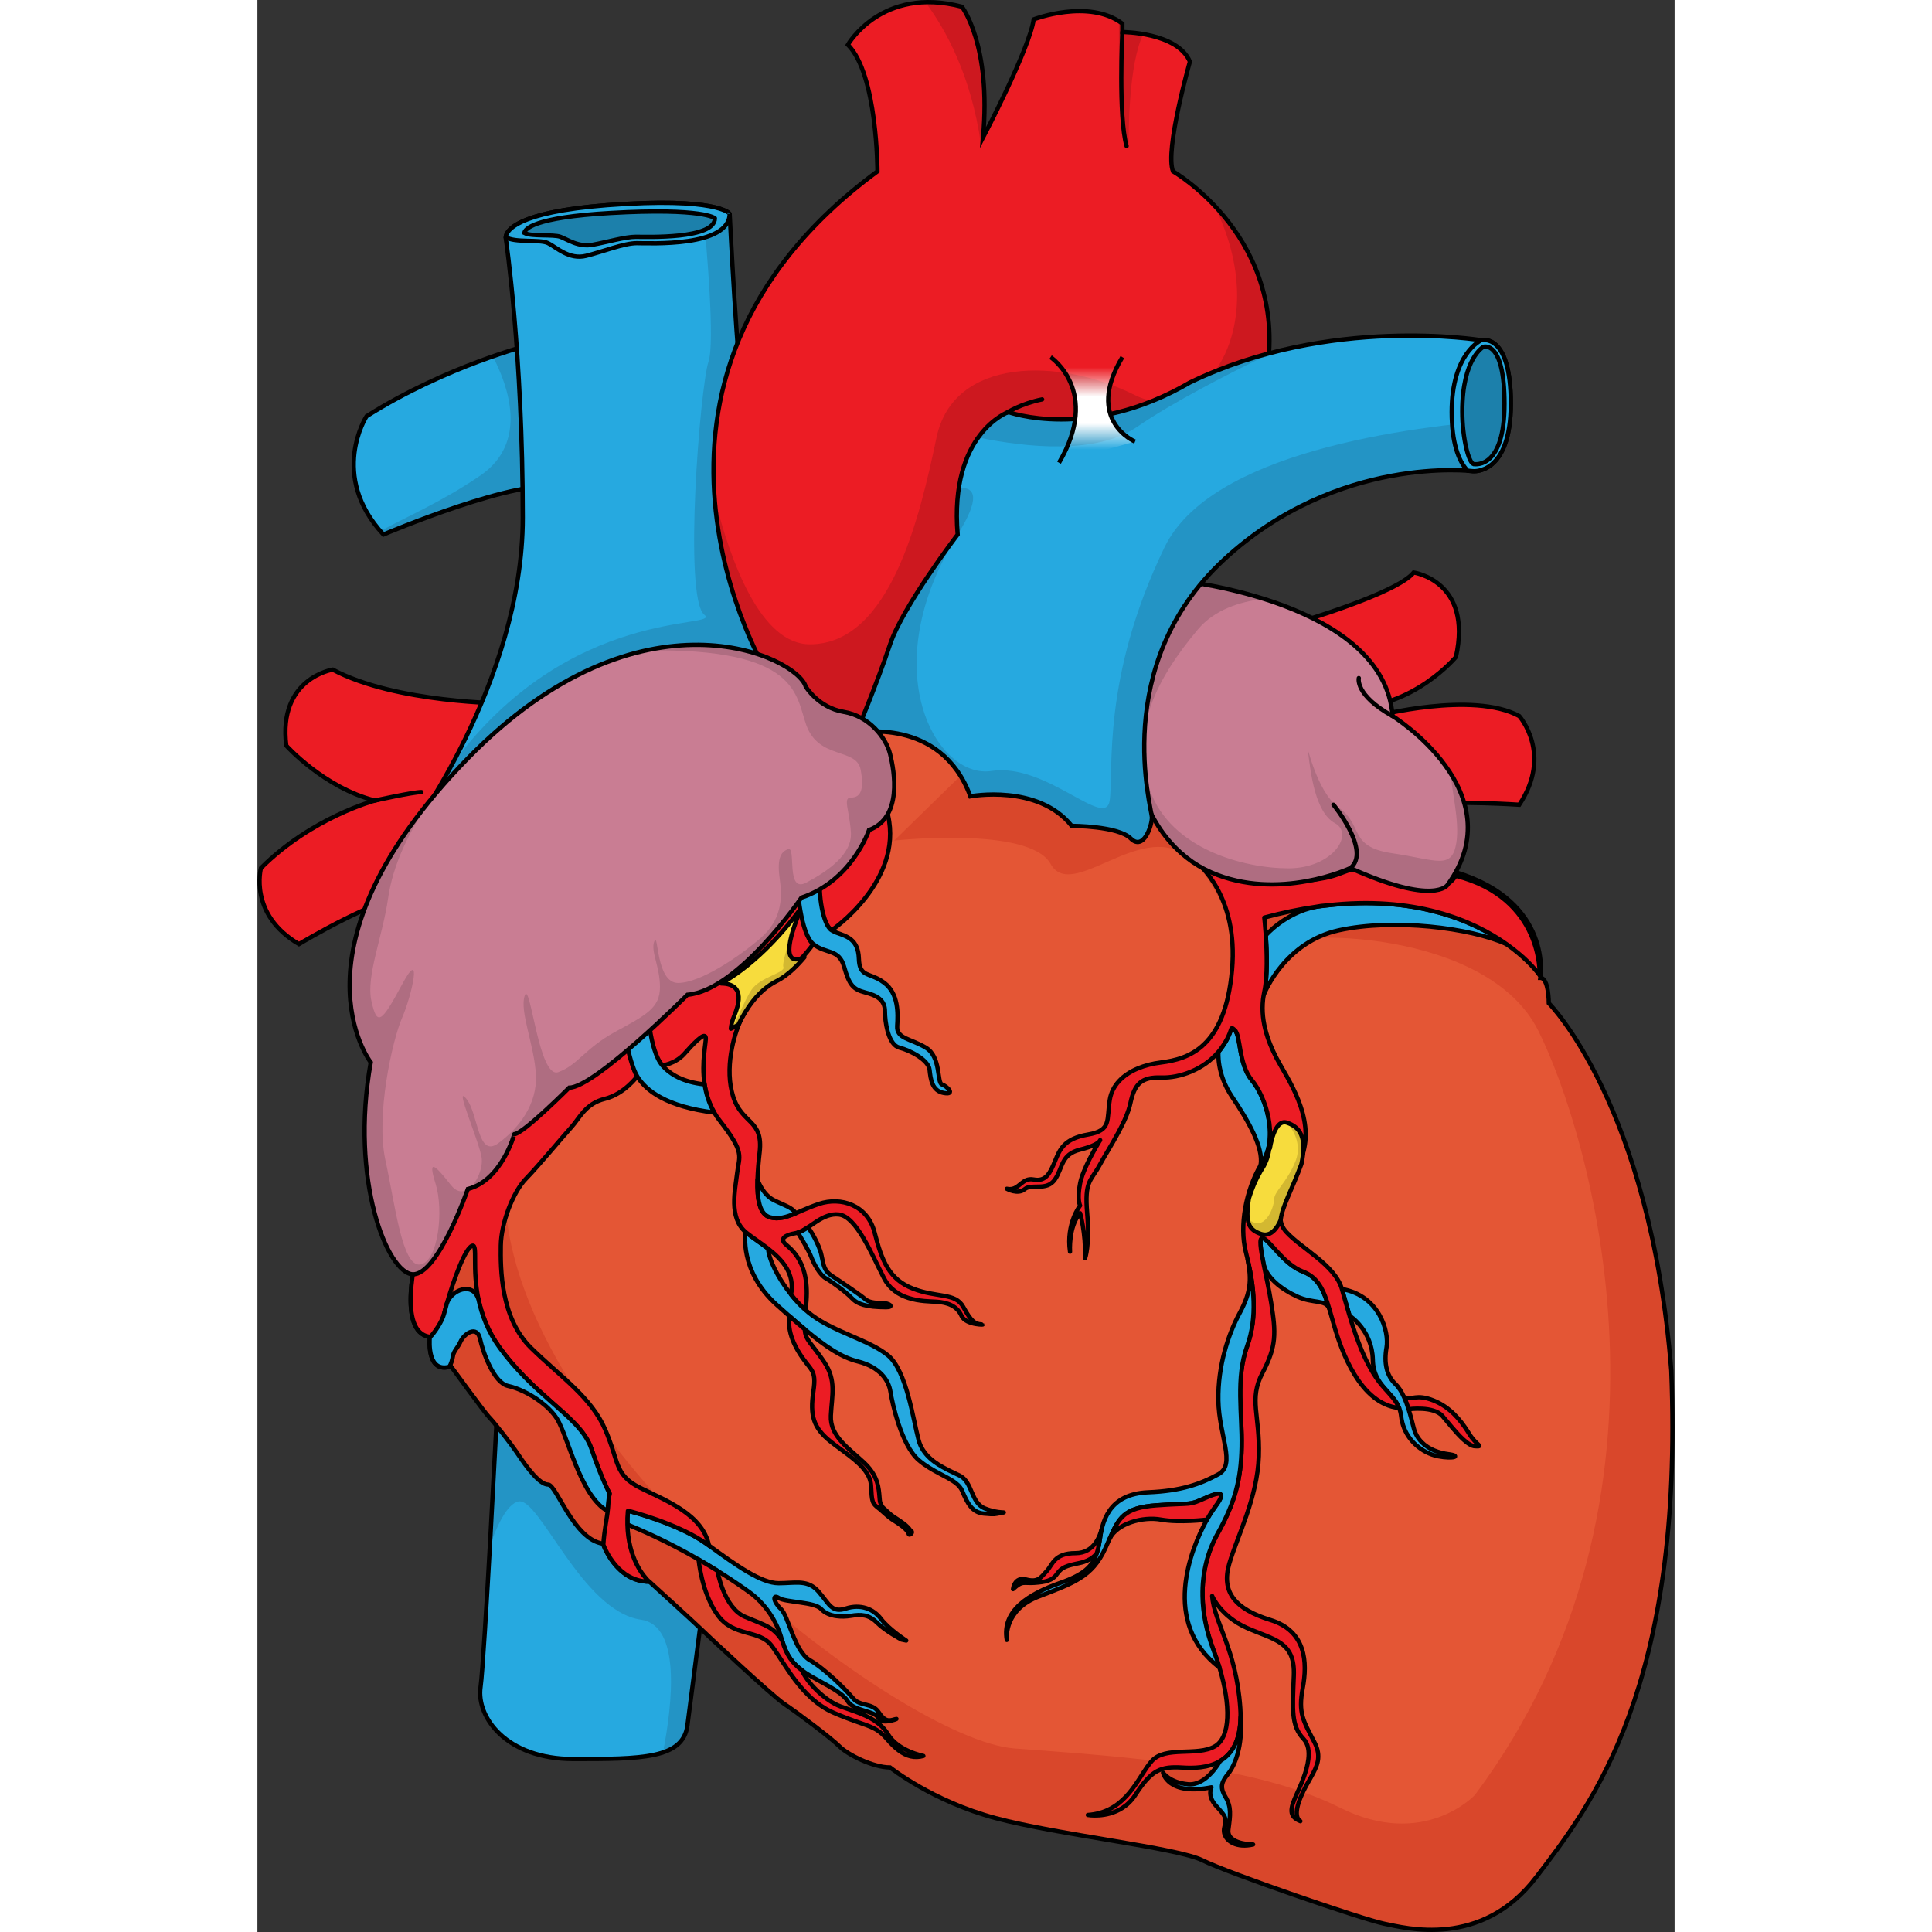 <?xml version="1.0" encoding="utf-8"?>
<!-- Created by: Science Figures, www.sciencefigures.org, Generator: Science Figures Editor -->
<svg version="1.1" id="Layer_1" xmlns="http://www.w3.org/2000/svg" xmlns:xlink="http://www.w3.org/1999/xlink" 
	 width="800px" height="800px" viewBox="0 0 330.833 451.016" enable-background="new 0 0 330.833 451.016"
	 xml:space="preserve">
<rect x="0" y="0" width="330.833" height="451.016" fill="#333333" stroke="none"/>
<g>
	<g>
		<g>
			<path fill="#26A9E0" d="M63.915,80.421c0,0-19.714,4.929-38.443,16.757c0,0-8.871,13.8,3.943,27.6c0,0,32.529-13.8,41.4-10.843
				C79.686,116.893,81.658,77.464,63.915,80.421z"/>
			<path fill="#2394C5" d="M70.815,113.936c8.871,2.957,10.843-36.472-6.9-33.515c0,0-3.512,0.88-8.968,2.78
				c3.664,7.004,8.303,20.103-2.861,27.778c-8.951,6.154-17.58,9.767-23.374,13.003c0.231,0.266,0.455,0.531,0.702,0.797
				C29.414,124.779,61.943,110.979,70.815,113.936z"/>
			<path fill="none" stroke="#000000" stroke-miterlimit="10" d="M63.915,80.421c0,0-19.714,4.929-38.443,16.757
				c0,0-8.871,13.8,3.943,27.6c0,0,32.529-13.8,41.4-10.843C79.686,116.893,81.658,77.464,63.915,80.421z"/>
		</g>
		<g>
			<path fill="#26A9E0" d="M56.029,327.837c0,0-3.008,59.497-3.943,66.043c-0.986,6.9,5.914,16.757,21.686,16.757
				s25.629,0,26.614-7.886l6.9-53.229C107.286,349.523,87.572,316.994,56.029,327.837z"/>
			<path fill="#2394C5" d="M100.386,402.752l6.9-53.229c0,0-19.714-32.529-51.258-21.686c0,0-0.833,16.471-1.758,33.033
				c1.622-4.631,4.008-9.826,6.687-10.362c4.929-0.986,14.786,25.629,28.586,27.6c9.359,1.337,7.384,19.448,5.143,30.966
				C97.989,407.959,99.974,406.052,100.386,402.752z"/>
			<path fill="none" stroke="#000000" stroke-miterlimit="10" d="M56.029,327.837c0,0-3.008,59.497-3.943,66.043
				c-0.986,6.9,5.914,16.757,21.686,16.757s25.629,0,26.614-7.886l6.9-53.229C107.286,349.523,87.572,316.994,56.029,327.837z"/>
		</g>
		<path fill="#EC1C24" stroke="#000000" stroke-miterlimit="10" d="M58,164.208c0,0-25.629,0-40.415-7.886
			c0,0-12.814,1.971-10.843,17.743c0,0,8.871,9.857,20.7,12.814c0,0-14.786,3.943-26.614,15.772c0,0-2.957,10.843,8.871,17.743
			c0,0,19.714-11.829,25.629-10.843c5.914,0.986,21.686-18.729,21.686-18.729L58,164.208z"/>
		<g>
			<path fill="#26A9E0" d="M35.329,194.765c0,0,26.614-35.486,26.614-73.929S58,55.778,58,55.778s-1.971-5.914,23.657-7.886
				s28.586,1.971,28.586,1.971s1.971,39.429,2.957,39.429c0.986,0,19.714,52.243,19.714,52.243l-2.957,34.5l-36.472,24.643
				l-39.429,5.914L35.329,194.765z"/>
			<path fill="#2394C5" d="M113.201,89.293c-0.986,0-2.957-39.429-2.957-39.429s-0.935-1.246-6.304-1.987
				c1.019,10.573,2.85,32.066,1.376,36.487c-1.971,5.914-5.914,55.2-0.986,59.143c4.312,3.449-31.516-2.471-58.965,35.073
				c-4.008,7.416-7.581,12.723-9.163,14.97c-0.228,0.444-0.458,0.881-0.684,1.334l18.54,11.709l39.429-5.914l36.472-24.643
				l2.957-34.5C132.915,141.536,114.187,89.293,113.201,89.293z"/>
			<path fill="none" stroke="#000000" stroke-miterlimit="10" d="M35.329,194.765c0,0,26.614-35.486,26.614-73.929
				S58,55.778,58,55.778s-1.971-5.914,23.657-7.886s28.586,1.971,28.586,1.971s1.971,39.429,2.957,39.429
				c0.986,0,19.714,52.243,19.714,52.243l-2.957,34.5l-36.472,24.643l-39.429,5.914L35.329,194.765z"/>
		</g>
		<path fill="#26A9E0" stroke="#000000" stroke-miterlimit="10" d="M81.658,47.892c-21.383,1.645-23.551,6.032-23.683,7.441
			c1.997,1.43,7.912,0.445,9.883,1.43s4.929,3.943,8.871,2.957s8.871-2.957,11.829-2.957c2.957,0,21.686,0.986,21.686-6.9
			C110.244,49.864,107.286,45.921,81.658,47.892z"/>
		<path fill="#1C80AB" stroke="#000000" stroke-miterlimit="10" d="M82.469,49.717c-18.196,1.031-20.04,3.781-20.153,4.665
			c1.7,0.897,6.732,0.279,8.41,0.897c1.678,0.618,4.194,2.472,7.549,1.854c3.355-0.618,7.549-1.854,10.065-1.854
			s18.453,0.618,18.453-4.326C106.794,50.953,104.277,48.481,82.469,49.717z"/>
		<path fill="#EC1C24" stroke="#000000" stroke-miterlimit="10" d="M261.059,167.165c0,0,22.672-5.914,33.515,0
			c0,0,7.886,8.871,0,20.7c0,0-14.786-0.986-21.686,0C265.988,188.851,252.187,170.122,261.059,167.165z"/>
		<path fill="#EC1C24" stroke="#000000" stroke-miterlimit="10" d="M242.33,145.479c0,0,23.657-6.9,27.6-11.829
			c0,0,13.8,1.971,9.857,19.714c0,0-9.857,11.829-24.643,11.829C240.359,165.193,242.33,145.479,242.33,145.479z"/>
		<g>
			<path fill="#E45635" d="M37.3,292.351c0,0-4.929,18.729,2.957,19.714c0,0-0.986,8.871,4.929,6.9c0,0,7.886,10.843,8.871,11.829
				s4.929,5.914,6.9,8.871c1.971,2.957,4.929,6.9,6.9,6.9s5.914,12.814,12.814,13.8c0,0,2.957,8.871,10.843,8.871
				c0,0,10.843,9.857,11.829,10.843c0.986,0.986,16.757,15.772,19.714,17.743c2.957,1.971,10.843,7.886,12.814,9.857
				c1.971,1.971,7.886,4.929,11.829,4.929c0,0,9.857,7.886,24.643,11.829c14.786,3.943,42.386,6.9,48.3,9.857
				c5.914,2.957,37.457,13.8,42.386,14.786c4.929,0.986,22.672,5.914,35.486-10.843c12.814-16.757,34.5-44.357,31.543-118.287
				c-4.929-62.1-28.586-85.758-28.586-85.758s0-5.914-1.971-5.914c0,0,2.957-17.743-19.714-24.643
				c-22.672-6.9-99.558-45.343-127.158-36.472S39.272,238.137,37.3,292.351z"/>
			<path fill="#D9472B" d="M330.059,319.952c-4.929-62.1-28.586-85.758-28.586-85.758s0-5.914-1.971-5.914
				c0,0,2.957-17.743-19.714-24.643c-17.497-5.325-67.283-29.434-101.786-36.085l-29.338,28.672c0,0,31.566-3.43,36.495,5.441
				s20.7-9.857,31.543-1.971c10.843,7.886,10.843,26.614,17.743,21.686c6.9-4.929,52.736-4.436,64.565,19.222
				s37.457,108.429-14.786,178.416c0,0-11.829,12.814-31.543,2.957s-49.286-11.829-75.901-13.8
				C150.165,406.202,62.929,338.68,58,282.494c-1.185-13.511-4.597-21.483-9.091-25.813c-6.831,11.847-11.183,23.943-11.61,35.671
				c0,0-4.929,18.729,2.957,19.714c0,0-0.986,8.871,4.929,6.9c0,0,7.886,10.843,8.871,11.829s4.929,5.914,6.9,8.871
				c1.971,2.957,4.929,6.9,6.9,6.9s5.914,12.814,12.814,13.8c0,0,2.957,8.871,10.843,8.871c0,0,10.843,9.857,11.829,10.843
				c0.986,0.986,16.757,15.772,19.714,17.743c2.957,1.971,10.843,7.886,12.814,9.857c1.971,1.971,7.886,4.929,11.829,4.929
				c0,0,9.857,7.886,24.643,11.829c14.786,3.943,42.386,6.9,48.3,9.857c5.914,2.957,37.457,13.8,42.386,14.786
				c4.929,0.986,22.672,5.914,35.486-10.843C311.331,421.481,333.017,393.881,330.059,319.952z"/>
			<path fill="none" stroke="#000000" stroke-miterlimit="10" d="M37.3,292.351c0,0-4.929,18.729,2.957,19.714
				c0,0-0.986,8.871,4.929,6.9c0,0,7.886,10.843,8.871,11.829s4.929,5.914,6.9,8.871c1.971,2.957,4.929,6.9,6.9,6.9
				s5.914,12.814,12.814,13.8c0,0,2.957,8.871,10.843,8.871c0,0,10.843,9.857,11.829,10.843
				c0.986,0.986,16.757,15.772,19.714,17.743c2.957,1.971,10.843,7.886,12.814,9.857c1.971,1.971,7.886,4.929,11.829,4.929
				c0,0,9.857,7.886,24.643,11.829c14.786,3.943,42.386,6.9,48.3,9.857c5.914,2.957,37.457,13.8,42.386,14.786
				c4.929,0.986,22.672,5.914,35.486-10.843c12.814-16.757,34.5-44.357,31.543-118.287c-4.929-62.1-28.586-85.758-28.586-85.758
				s0-5.914-1.971-5.914c0,0,2.957-17.743-19.714-24.643c-22.672-6.9-99.558-45.343-127.158-36.472S39.272,238.137,37.3,292.351z"/>
		</g>
		<g>
			<g>
				<path fill="#EC1C24" stroke="#000000" stroke-linecap="round" stroke-linejoin="round" stroke-miterlimit="10" d="
					M284.265,337.619c-0.799-0.029-1.751-0.664-2.751-1.578c-1.712-1.568-3.548-3.952-4.867-5.473
					c-2.077-2.403-7.915-1.587-7.915-1.587c-0.317-1.008-0.663-1.96-1.057-2.817c2.011,0.808,2.722-0.884,6.895,0.779
					c3.827,1.539,6.233,4.521,7.898,7.107c0.152,0.231,0.297,0.462,0.431,0.684C284.581,337.466,286.429,337.705,284.265,337.619z"
					/>
				<path fill="#26A9E0" stroke="#000000" stroke-linecap="round" stroke-linejoin="round" stroke-miterlimit="10" d="
					M275.609,339.947c-0.944-0.185-1.923-0.528-2.885-1.039c-2.771-1.471-5.279-4.28-5.733-8.339
					c-0.076-0.692-0.239-1.317-0.46-1.875c-0.721-1.816-2.087-3.087-3.347-4.539c-0.01-0.01-0.017-0.019-0.017-0.029
					c-1.434-1.636-2.712-3.52-2.78-6.703c-0.163-6.887-5.281-10.157-5.281-10.157l-0.105,0.029
					c-0.713-2.357-1.308-4.568-1.828-6.376c8.733,1.519,11.061,9.936,10.416,13.619c-0.643,3.691,0,6.577,2.087,8.578
					c0.789,0.76,1.444,1.809,2.001,3.048c0.394,0.857,0.74,1.809,1.057,2.817c0.435,1.356,0.808,2.819,1.183,4.309
					c0.694,2.771,2.656,4.406,4.809,5.31c0,0,0.01,0,0.029,0.01c1.088,0.451,2.213,0.721,3.26,0.855
					C281.139,339.869,279.293,340.667,275.609,339.947z"/>
				<path fill="#26A9E0" stroke="#000000" stroke-linecap="round" stroke-linejoin="round" stroke-miterlimit="10" d="
					M291.554,220.373c-8.414-3.769-26.207-6.011-39.104-3.202c-12.492,2.722-17.245,14.348-17.532,15.069
					c0.029-0.239,0.076-0.49,0.134-0.731c0.789-3.548,0.608-9.281,0.356-13.167c0,0,4.472-5.22,11.696-6.654
					c0.845-0.124,1.682-0.229,2.51-0.326C270.097,209.015,283.688,214.805,291.554,220.373z"/>
				<path fill="#26A9E0" stroke="#000000" stroke-linecap="round" stroke-linejoin="round" stroke-miterlimit="10" d="
					M244.036,296.831c3.569,1.337,4.904,4.338,6.184,8.665c-0.828-2.211-3.742-1.115-7.474-2.817
					c-3.835-1.76-7.202-4.482-7.857-7.608c0-0.008,0-0.008,0-0.017c-0.713-3.55-1.105-6.136-0.241-6.031
					C236.177,289.215,239.544,295.149,244.036,296.831z"/>
				<path fill="#26A9E0" stroke="#000000" stroke-linecap="round" stroke-linejoin="round" stroke-miterlimit="10" d="
					M232.167,252.188c3.212,3.847,6.233,13.147,2.481,19.071c-0.153,0.251-0.307,0.499-0.46,0.75
					c0.721-4.193-2.992-10.53-6.666-15.974c-3.684-5.454-3.163-10.511-3.163-10.511c0.152-0.185,0.297-0.365,0.441-0.55
					c3.367-4.491,1.923-5.771,3.367-4.491C229.608,241.773,228.965,248.342,232.167,252.188z"/>
				<path fill="#EC1C24" stroke="#000000" stroke-linecap="round" stroke-linejoin="round" stroke-miterlimit="10" d="
					M279.746,204.458c-0.781,1.193-1.694,1.941-2.675,2.116c-6.501,1.152-17.301-1.867-19.619-3.145
					c-1.018-0.558-1.809-0.511-2.778-0.221c0,0.01-0.01,0.01-0.01,0.01c-1.251,0.385-2.79,1.203-5.463,1.731
					c-4.193,0.818-19.504,3.347-30.555-4.193c1.088,0.828,10.388,8.414,8.877,25.63c-1.605,18.274-10.231,20.832-16.571,21.64
					c-1.991,0.249-3.827,0.721-5.442,1.403c-3.53,1.482-5.965,3.954-6.522,7.253c-0.798,4.809,0.482,7.212-5.125,8.174
					c-5.606,0.962-6.568,3.52-7.693,6.252c-1.126,2.722-2.088,4.808-4.974,4.241c-2.885-0.558-3.365,2.807-6.25,2.164
					c0,0,2.567,1.451,4.173,0.085c1.597-1.366,5.127,0.558,7.051-2.25c1.923-2.8,1.356-5.848,5.885-6.973
					c3.04-0.75,4.116-1.5,4.491-1.914c0.097-0.163,0.165-0.27,0.192-0.309c-0.01,0.039-0.049,0.146-0.192,0.309
					c-0.818,1.337-3.836,6.452-4.491,9.771c-0.76,3.847,0,5.203,0,5.203s-3.318,4.136-2.357,10.773c0,0-0.412-5.858,2.357-8.993
					c0,0,1.326,4.558,1.164,10.493c0,0,1.124-2.866,0.481-10.493c-0.634-7.626,0.806-7.367,2.885-11.185
					c1.135-2.077,2.895-4.857,4.404-7.684c0,0,0,0,0.01-0.01c1.269-2.366,2.366-4.76,2.798-6.819
					c0.962-4.529,2.598-6.126,7.156-5.972c4.358,0.155,9.992-1.894,13.408-6.019c0.152-0.185,0.297-0.365,0.441-0.55
					c3.367-4.491,1.923-5.771,3.367-4.491c1.442,1.289,0.799,7.858,4,11.705c3.212,3.847,6.233,13.147,2.481,19.071
					c-0.153,0.251-0.307,0.499-0.46,0.75c-3.445,5.906-4.991,14.138-3.462,20.198c0.154,0.597,0.297,1.201,0.441,1.826
					c1.395,6.011,2.347,13.369-0.115,20.186c-2.732,7.53-1.125,15.869-1.288,23.563c-0.155,7.694-1.597,13.031-5.607,20.225
					c-2.328,4.173-3.625,9.108-3.52,14.589c0.066,3.954,0.874,8.195,2.559,12.628c0.519,1.376,0.979,2.732,1.385,4.049
					c2.673,8.867,2.566,16.3-1.069,18.397c-4.163,2.405-11.54-0.154-14.742,3.445c-0.346,0.394-0.694,0.835-1.03,1.327h-0.01
					c-2.798,4-5.722,10.684-13.868,11.251c0,0,4.309,0.769,8.039-1.624c1.096-0.703,2.145-1.673,3.021-3.021
					c3.847-5.934,5.932-6.732,11.059-6.413c2.481,0.153,5.945,0.124,8.743-1.519c2.654-1.558,4.721-4.56,4.779-10.223
					c0.019-0.694,0-1.424-0.058-2.203c-0.962-13.783-6.087-19.869-6.569-26.122c0,0,1.923,4.704,8.175,7.484
					c6.25,2.769,11.214,3.097,10.895,11.107c-0.317,8.012-0.643,11.704,2.242,14.744c1.125,1.193,1.376,2.893,1.154,4.75
					c-0.326,2.866-1.78,6.087-2.751,8.232c-1.539,3.377-1.896,5.137,0.886,6.262c-0.616-0.365-1.587-1.587,0.076-5.617
					c1.471-3.598,3.511-5.865,3.992-8.414c0.249-1.319,0.086-2.714-0.791-4.406c-2.567-4.972-3.847-6.732-2.72-12.665
					c1.115-5.933,0.797-13.301-7.54-15.869c-8.329-2.566-11.541-6.569-9.617-13.145c1.923-6.569,6.577-15.389,6.895-25.082
					c0.317-9.695-2.423-13.225,0.874-19.475c3.289-6.252,3.136-9.3,2.011-16.349c-0.49-3.058-1.222-6.338-1.77-9.052
					c0-0.008,0-0.008,0-0.017c-0.713-3.55-1.105-6.136-0.241-6.031c1.529,0.192,4.896,6.126,9.388,7.808
					c3.569,1.337,4.904,4.338,6.184,8.665c0.008,0.02,0.018,0.049,0.029,0.078c0.326,1.086,0.643,2.262,0.999,3.511
					c1.76,6.26,6.138,18.647,15.273,19.609h0.01c-0.721-1.816-2.087-3.087-3.347-4.539c-0.01-0.01-0.017-0.019-0.017-0.029
					c-3.895-4.136-6.396-10.954-8.166-16.831c-0.713-2.357-1.308-4.568-1.828-6.376c-1.605-5.617-9.464-9.464-12.982-13.32
					c-3.53-3.866,0.48-8.799,3.682-17.781c3.204-8.974-3.682-18.428-5.933-22.755c-2.143-4.136-3.991-9.301-3.029-14.784
					c0,0,0-0.01,0.01-0.039c0.029-0.239,0.076-0.49,0.134-0.731c0.789-3.548,0.608-9.281,0.356-13.167
					c-0.163-2.432-0.356-4.144-0.356-4.144c4.241-1.144,8.261-1.962,12.051-2.51c0.799-0.163,1.634-0.268,2.51-0.326
					c20.483-2.347,34.074,3.443,41.94,9.011c4.088,2.875,6.637,5.702,7.781,7.29C299.335,227.663,300.229,209.622,279.746,204.458z"
					/>
				<path fill="#26A9E0" stroke="#000000" stroke-linecap="round" stroke-linejoin="round" stroke-miterlimit="10" d="
					M231.167,294.033c1.395,6.011,2.347,13.369-0.115,20.186c-2.732,7.53-1.125,15.869-1.288,23.563
					c-0.155,7.694-1.597,13.031-5.607,20.225c-2.328,4.173-3.625,9.108-3.52,14.589c0.066,3.954,0.874,8.195,2.559,12.628
					c0.519,1.376,0.979,2.732,1.385,4.049h-0.01c-13.61-10.406-6.781-27.544-2.907-34.526c0.713-1.269,1.329-2.203,1.694-2.702
					c2.403-3.202,2.403-4.329-1.923-2.405c-4.329,1.925-2.732,1.127-11.542,1.77c-7.645,0.55-8.789,2.914-10.932,7.771
					c-0.01,0.019-0.019,0.039-0.031,0.056c-0.317,0.732-0.662,1.512-1.057,2.357c-3.048,6.501-7.213,7.925-15.55,11.129
					c-7.8,3-7.464,9.308-7.387,10.116c-1.211-6.905,5.174-10.761,12.512-13.338c5.454-1.916,7.491-3.791,8.501-6.907
					c0.365-1.105,0.596-2.357,0.798-3.818c0.095-0.664,0.212-1.317,0.375-1.943c0.039-0.153,0.068-0.28,0.097-0.365
					c0.375-1.414,0.923-2.703,1.71-3.827c0-0.01,0-0.01,0-0.019c1.714-2.444,4.521-4.068,9.04-4.251
					c7.694-0.317,12.178-1.933,16.361-4.212c4.173-2.279,0.144-8.945,0-17.216c-0.146-8.261,2.394-15.609,4.972-20.417
					C231.889,301.717,232.101,298.842,231.167,294.033z"/>
				<path fill="#26A9E0" stroke="#000000" stroke-linecap="round" stroke-linejoin="round" stroke-miterlimit="10" d="
					M225.705,427.973c-0.095-0.441-0.107-0.894,0.008-1.346c0.608-2.405,0.241-2.654-1.923-5.059
					c-2.164-2.403-1.076-4.327-1.076-4.327c-10.223,2.048-11.3-3.414-11.3-3.414s1.556,2.335,5.885,2.701
					c4.327,0.357,7.426-5.413,7.426-5.413c2.654-1.558,4.721-4.56,4.779-10.223h0.01c0.567,6.8-1.395,11.309-2.838,13.108
					c-1.442,1.797-2.164,3.009-0.721,5.413c1.442,2.405,1.203,4.204,0.721,7.696c-0.047,0.317-0.027,0.604,0.029,0.865
					c0.569,2.617,5.741,2.617,5.741,2.617C228.639,431.465,226.177,429.887,225.705,427.973z"/>
				<path fill="#EC1C24" stroke="#000000" stroke-linecap="round" stroke-linejoin="round" stroke-miterlimit="10" d="
					M221.435,349.64c4.327-1.923,4.327-0.797,1.923,2.405c-0.365,0.499-0.981,1.434-1.694,2.702c0,0-6.452,0.779-10.713,0
					c-4.251-0.779-10.26,0.884-11.991,4.434c2.143-4.857,3.287-7.222,10.932-7.771C218.703,350.766,217.106,351.565,221.435,349.64z
					"/>
				<path fill="#EC1C24" stroke="#000000" stroke-linecap="round" stroke-linejoin="round" stroke-miterlimit="10" d="
					M195.939,362.594c-0.115,0.183-1.144,1.675-3.999,2.279c-3.049,0.635-4.165,0.962-5.29,2.559
					c-1.125,1.607-2.722,1.885-5.288,2.069c-2.568,0.181-2.722-0.608-4.974,1.471c0,0,0.289-2.963,3.048-2.252
					c2.761,0.713,3.367-0.365,4.81-1.941c1.442-1.587,1.759-4.204,6.732-4.204c4.501,0,5.74-4.249,6.144-5.741
					c-0.163,0.626-0.28,1.278-0.375,1.943c-0.202,1.461-0.433,2.712-0.798,3.818H195.939z"/>
				<path fill="#26A9E0" stroke="#000000" stroke-linecap="round" stroke-linejoin="round" stroke-miterlimit="10" d="
					M124.581,302.199c1.028,1.288,2.163,2.52,3.355,3.577v0.01c0.481,0.433,0.981,0.847,1.49,1.222
					c5.366,4.01,13.464,5.846,17.793,9.415c4.327,3.567,5.847,14.944,7.136,19.753c0.933,3.501,3.905,5.473,6.655,6.868
					c0,0.01,0,0.01,0,0.01c1.029,0.519,2.029,0.962,2.874,1.383c3.126,1.521,2.568,6.33,5.933,7.694
					c3.367,1.358,5.531,0.723,3.847,1.039c-1.682,0.319-1.364,0.404-4.086,0.163c-2.722-0.239-3.847-2.403-5.049-5.288
					c-0.289-0.694-0.798-1.271-1.452-1.789c-2.078-1.663-5.684-2.809-8.722-5.424c-4.011-3.452-6.174-13.31-6.578-15.955
					c-0.394-2.644-2.481-5.77-7.608-7.049c-3.711-0.925-7.327-3.272-12.376-7.494c-1.115-0.933-2.308-1.953-3.579-3.077
					c-0.942-0.826-1.942-1.712-2.99-2.654c-8.85-7.935-7.271-17.004-7.271-17.004c0.067,0.058,0.135,0.117,0.201,0.173
					c1.453,1.164,3.309,2.347,5.069,3.713v0.01C119.405,294.072,121.55,298.418,124.581,302.199z"/>
				<path fill="#EC1C24" stroke="#000000" stroke-linecap="round" stroke-linejoin="round" stroke-miterlimit="10" d="
					M104.393,253.15c-0.808-5.298,0.424-10.002,0.269-10.944c-0.24-1.444-3.01,1.568-5.048,3.847
					c-2.05,2.289-5.087,2.664-5.087,2.664c-3.059-3.518-10.404-20.93-10.404-20.93c5.99-5.175,7.886-7.886,7.886-7.886
					c12.56-3.029,30.263-8.383,33.515-12.814l1.971-1.971c-0.184,0.239-0.711,12.855,2.25,15.258c0,0-3.607,5.29-7.935,7.453
					c-4.328,2.164-7.126,6.569-8.895,10.177c-1.76,3.607-3.925,11.542-1.838,18.033c2.077,6.491,7.051,5.213,6.165,12.984
					c-0.258,2.26-0.443,4.404-0.499,6.328c-0.135,4.713,0.519,8.137,2.905,8.819c1.972,0.567,3.837-0.029,6.048-0.952
					c1.29-0.538,2.693-1.183,4.3-1.78c0.365-0.134,0.73-0.268,1.114-0.394c5.049-1.682,11.302,0.163,12.984,6.732
					c1.682,6.569,3.366,10.897,8.973,13.062c5.616,2.162,9.857,0.884,11.705,4.251c1.846,3.365,2.721,4.01,4.25,4.086
					c1.52,0.078-3.607,0.319-4.654-1.999c-1.039-2.327-3.279-3.126-5.848-3.289c-1.384-0.087-4-0.058-6.569-0.894
					c-2.191-0.703-4.366-2.05-5.693-4.636c-2.885-5.607-6.415-14.35-10.503-14.83c-1.875-0.223-3.548,0.575-5.086,1.537
					c-0.75,0.482-1.472,1.001-2.164,1.473c-0.01,0-0.01,0-0.01,0c-0.808,0.538-1.578,1.001-2.327,1.21
					c-0.144,0.049-0.28,0.087-0.424,0.107c-2.807,0.482-3.693,1.366-2.568,2.491c1.125,1.115,6.366,4.309,4.761,15.436
					c-1.192-1.057-2.328-2.289-3.355-3.577c0.921-4.896-2.031-8.127-5.358-10.705v-0.01c-1.76-1.366-3.616-2.549-5.069-3.713
					c-0.066-0.056-0.134-0.115-0.201-0.173c-3.953-3.404-2.432-9.751-1.963-13.771c0.481-4.088,1.923-4.57-4.088-12.263
					c-0.47-0.596-0.884-1.21-1.24-1.836C105.402,257.584,104.729,255.314,104.393,253.15z"/>
				<path fill="#26A9E0" stroke="#000000" stroke-linecap="round" stroke-linejoin="round" stroke-miterlimit="10" d="
					M105.432,360.817c6.491,4.711,12.223,8.77,16.223,8.77c3.752,0,6.367-0.798,8.762,1.376c0.212,0.192,0.424,0.414,0.635,0.653
					c2.567,2.973,3.019,4.945,6.357,3.876c3.328-1.057,6.357,0.01,8.174,2.434c1.818,2.413,5.887,5.057,5.887,5.057l-1.126-0.239
					c0,0-3.77-2.001-5.693-3.925c-1.923-1.923-3.684-2.009-6.165-1.607c-1.048,0.173-2.164,0.212-3.221,0.068
					c-1.451-0.183-2.79-0.701-3.674-1.673c-1.519-1.682-8.252-1.519-9.858-2.559c-1.607-1.049-1.279,0.962,0.481,2.559
					c1.76,1.605,3.125,9.858,6.732,11.945c3.607,2.087,8.415,6.895,10.098,8.896c1.682,1.999,4.492,0.962,6.011,3.289
					c1.519,2.318,2.481,1.999,3.847,1.595c1.366-0.394-2.557,1.232-3.616,0.117c-0.136-0.146-0.268-0.319-0.394-0.511
					c-1.039-1.682-5.685-1.442-7.126-3.847c-1.443-2.403-7.146-4.731-9.829-6.578c-0.27-0.183-0.529-0.365-0.779-0.558
					c-2.164-1.615-3.606-3.375-4.674-7.029c-0.038-0.115-0.078-0.231-0.106-0.346c-1.202-4.329-4.01-8.387-7.617-10.965
					c-1.432-1.018-3.952-2.798-7.365-4.923c-1.339-0.828-2.8-1.721-4.397-2.635c-4.607-2.656-10.251-5.58-16.619-8.166
					c-0.027-0.981,0-2.038,0.107-3.173l0.288,0.027c0,0,11.559,2.905,18.225,7.752C105.143,360.605,105.288,360.71,105.432,360.817z
					"/>
				<path fill="#26A9E0" stroke="#000000" stroke-linecap="round" stroke-linejoin="round" stroke-miterlimit="10" d="
					M146.796,305.16c-4.707-0.014-6.713-0.721-7.993-2.077c-1.278-1.366-4.645-3.847-6.087-4.655
					c-1.443-0.799-2.885-3.52-3.452-5.049c-0.558-1.519-3.097-5.636-3.097-5.636c0.75-0.21,1.519-0.672,2.327-1.21c0,0,0,0,0.01,0
					c0.22,0,2.617,3.847,3.164,6.452c0.567,2.646,0.644,3.684,2.49,4.886c1.838,1.203,6.745,4.516,7.629,5.324
					c0.875,0.799,2.242,0.986,3.943,0.986C147.701,304.18,148.687,305.166,146.796,305.16z"/>
				<path fill="#EC1C24" stroke="#000000" stroke-linecap="round" stroke-linejoin="round" stroke-miterlimit="10" d="
					M155.47,409.913c-2.087,0.587-3.925,0.095-5.77-1.288c-0.925-0.694-1.838-1.607-2.8-2.722c-2.885-3.367-4.894-2.8-12.424-6.089
					c-7.53-3.289-11.465-11.704-14.426-15.628c-2.963-3.923-8.896-1.923-12.656-7.212c-3.771-5.29-4.397-12.916-4.397-12.916
					c1.597,0.913,3.058,1.807,4.397,2.635c0,0,1.432,8.675,6.481,10.761c5.047,2.087,6.617,2.444,8.597,5.473h0.01
					c1.069,3.654,2.51,5.415,4.674,7.029c0.941,2.568,5.232,7.051,9.001,8.416c2.914,1.057,6.55,2.019,9.118,4.232
					c0.75,0.624,1.413,1.376,1.943,2.26C149.547,408.788,155.47,409.913,155.47,409.913z"/>
				<path fill="#EC1C24" stroke="#000000" stroke-linecap="round" stroke-linejoin="round" stroke-miterlimit="10" d="
					M152.435,357.259c-0.693-1.127-2.292-2.155-3.98-3.233c-0.701-0.447-1.715-1.502-2.446-2.112c-0.387-0.546-0.659-1.1-0.713-1.63
					c-0.202-2.019-0.126-4.529-2.242-7.27v-0.01c-0.404-0.529-0.884-1.067-1.471-1.607c-3.627-3.375-7.954-6.135-7.714-10.944
					c0.24-4.809,1.328-8.176-1.557-12.502c-2.885-4.329-4.48-5.127-4.519-7.618c-1.115-0.933-2.308-1.953-3.579-3.077v0.01
					c0.115,0.107-0.942,3.107,1.953,8.032c2.894,4.933,4.463,4.01,3.616,9.578c-0.836,5.578,0,8.463,4.087,11.704
					c2.954,2.337,6.407,4.434,8.186,7.012c0.692,0.981,1.125,2.038,1.191,3.212c0.222,3.872,0.146,4.082,2.102,5.541
					c0.903,0.789,2.125,1.914,2.718,2.293c1.805,1.15,3.671,2.339,3.974,3.462C152.181,358.618,153.376,357.65,152.435,357.259z"/>
				<path fill="#EC1C24" stroke="#000000" stroke-linecap="round" stroke-linejoin="round" stroke-miterlimit="10" d="
					M147.219,190.329c3.529,15.484-13.167,26.842-13.167,26.842c-1.99-1.212-5.222-8.378-4.587-13.042
					c9.425-4.519,8.871-13.8,8.871-13.8C141.294,177.515,146.306,191.868,147.219,190.329z"/>
				<path fill="#26A9E0" stroke="#000000" stroke-linecap="round" stroke-linejoin="round" stroke-miterlimit="10" d="
					M120.53,280.156c2.568,1.288,4.165,1.624,5.164,3.058c-2.211,0.923-4.076,1.519-6.048,0.952
					c-2.386-0.682-3.04-4.105-2.905-8.819C116.742,275.425,117.963,278.877,120.53,280.156z"/>
				<path fill="#EC1C24" stroke="#000000" stroke-linecap="round" stroke-linejoin="round" stroke-miterlimit="10" d="
					M89.351,347.322c-6.089-3.048-4.886-6.097-8.175-13.627c-3.28-7.53-10.098-12.02-17.263-18.993
					c-7.175-6.973-7.175-18.591-7.097-23.918c0.077-5.319,2.885-12.551,5.847-15.589c2.972-3.048,8.82-10.099,10.665-12.108
					c1.837-2.001,3.204-5.444,7.771-6.569c4.568-1.127,7.56-5.261,7.56-5.261c-2.107-3.501-1.581-9.669-1.581-9.669
					c-4,3.009-15.084-1.62-20.7,0.986c0,0-6.404,11.579-11.829,15.772c0,0-2.211,10.092-9.857,14.786c0,0-3.987,15.506-7.342,18.368
					c-0.015,0.284-0.041,0.57-0.051,0.854c0,0-4.929,18.729,2.957,19.714c0,0-0.001,0.01-0.002,0.019
					c0.714-0.231,1.262-0.429,1.481-0.512c0.769-0.278,1.288-2.681,1.856-4.93c0.163-0.674,0.377-1.453,0.617-2.289
					c1.52-5.32,4.279-13.091,5.972-13.551c1.318-0.367-0.116,5.279,1.443,12.597c0.75,3.52,2.182,7.435,4.962,11.253
					c3.742,5.145,7.82,8.877,11.426,12.079c4.655,4.107,8.531,7.311,9.935,11.416c2.491,7.299,4.269,10.503,4.269,10.503
					s-0.346,1.692-0.46,4.096c-0.048,1.017-0.808,4.536-1.003,7.836c0.489,1.299,3.556,8.6,10.692,8.65
					c-1.387-1.335-4.887-5.467-5.065-13.341c-0.027-0.981,0-2.038,0.107-3.173l0.288,0.027c0,0,11.559,2.905,18.225,7.752
					c0.144,0.107,0.288,0.212,0.433,0.319C103.874,353.488,95.448,350.362,89.351,347.322z"/>
				<path fill="#26A9E0" stroke="#000000" stroke-linecap="round" stroke-linejoin="round" stroke-miterlimit="10" d="
					M104.393,253.15c0.336,2.164,1.009,4.434,2.269,6.579c-11.118-1.385-15.955-5.079-18.002-8.473
					c-2.107-3.501-3.552-13.612-3.552-13.612c1.634-1.232,4.568-1.803,5.914-2.957c0,0,0.445,10.511,3.504,14.03
					C96.324,250.793,99.344,252.612,104.393,253.15z"/>
				<path fill="#26A9E0" stroke="#000000" stroke-linecap="round" stroke-linejoin="round" stroke-miterlimit="10" d="
					M68.011,326.731c-3.606-3.202-7.684-6.934-11.426-12.079c-2.78-3.818-4.212-7.732-4.962-11.253
					c-1.271-4.366-6.435-2.269-7.415,0.954c-0.24,0.835-0.454,1.615-0.617,2.289c-0.478,1.896-2.319,4.594-3.347,5.564
					c-0.092,1.082-0.514,8.229,4.566,6.868c0.372-0.634,0.677-1.493,0.868-2.651c0.165-1.003,1.213-2.021,1.647-3.04
					c0.895-2.116,3.924-4.066,4.635-0.865c0.712,3.202,3.203,10.319,6.578,11.032c2.116,0.443,5.069,1.799,7.589,3.703
					c1.509,1.144,2.874,2.481,3.808,3.952c2.491,3.915,5.49,18.177,11.82,21.542c0.115-2.403,0.46-4.096,0.46-4.096
					s-1.779-3.204-4.269-10.503C76.542,334.042,72.666,330.839,68.011,326.731z"/>
				<path fill="#26A9E0" stroke="#000000" stroke-linecap="round" stroke-linejoin="round" stroke-miterlimit="10" d="
					M149.364,244.37c-2.174-1.164-2.867-5.829-2.867-8.291c0-2.646-1.847-3.684-4.644-4.406c-2.809-0.721-3.693-1.768-4.896-6.009
					c-1.203-4.251-4.241-2.885-7.213-5.29c-2.962-2.403-3.804-13.642-3.62-13.881l1.077-1.541c0.99-0.317,3.361-0.399,4.235-0.822
					c-0.634,4.665,0.625,11.83,2.616,13.042c0.375,0.231,0.761,0.412,1.144,0.558c2.405,0.874,5.049,1.519,5.213,6.058
					c0.126,3.752,1.789,3.406,4.27,4.616c0.52,0.251,1.069,0.577,1.654,1.02c3.366,2.569,3.212,7.136,3.02,10.099
					c-0.183,2.972,3.078,2.886,6.683,5.041c3.606,2.143,2.559,8.183,3.76,8.587c1.202,0.404,3.289,2.481,0.481,2.001
					c-2.799-0.482-3.126-3.204-3.366-5.444c-0.24-2.25-4.481-4.492-7.05-5.145C149.69,244.514,149.518,244.446,149.364,244.37z"/>
			</g>
		</g>
		<g>
			<path fill="#C97D93" d="M215.716,135.622c0,0,47.315,4.929,49.286,31.543c0,0,28.586,17.743,12.814,39.429
				c0,0-2.957,4.929-22.672-3.943c0,0-16.757,7.886-32.529,0.986C206.844,196.736,195.016,172.093,215.716,135.622z"/>
			<path fill="#AF6D81" d="M278.663,180.738c-0.097,3.003,2.051,10.767,1.234,15.942c-1.032,6.53-4.643,4.019-14.96,2.511
				c-10.316-1.506-6.705-6.53-12.38-10.549c-5.675-4.019-7.738-16.579-7.221-12.56c0.515,4.019,1.546,13.565,6.19,16.076
				c4.643,2.513-0.517,10.551-10.833,10.551c-10.316,0-27.438-4.447-32.369-18.294c-4.933-13.845,1.937-26.418,11.22-37.471
				c3.864-4.599,9.782-6.499,15.377-7.154c-10.267-3.237-19.203-4.169-19.203-4.169c-20.7,36.472-8.871,61.115,6.9,68.015
				c15.772,6.9,32.529-0.986,32.529-0.986c19.714,8.871,22.672,3.943,22.672,3.943C284.993,196.725,282.984,187.673,278.663,180.738
				z"/>
			<path fill="none" stroke="#000000" stroke-miterlimit="10" d="M215.716,135.622c0,0,47.315,4.929,49.286,31.543
				c0,0,28.586,17.743,12.814,39.429c0,0-2.957,4.929-22.672-3.943c0,0-16.757,7.886-32.529,0.986
				C206.844,196.736,195.016,172.093,215.716,135.622z"/>
		</g>
		<g>
			<path fill="#EC1C24" d="M119.115,157.308c0,0-41.4-68.015,25.629-117.301c0,0,0-22.672-6.9-29.572c0,0,7.886-13.8,26.614-8.871
				c0,0,6.9,8.871,4.929,30.557c0,0,10.843-20.7,11.829-27.6c0,0,12.814-4.929,20.7,0.986v1.971c0,0,12.814,0,15.772,6.9
				c0,0-5.914,20.7-3.943,25.629c0,0,27.6,15.772,21.686,48.3c-5.914,32.529-102.515,89.701-102.515,89.701L119.115,157.308z"/>
			<g>
				<path fill="#CD181F" d="M204.873,92.25c-17.743-8.871-42.386-8.871-46.329,9.857s-10.843,48.3-29.572,48.3
					c-11.485,0-18.52-19.272-22.245-34.182c1.772,23.628,12.388,41.083,12.388,41.083l13.8,20.7c0,0,96.601-57.172,102.515-89.701
					c3.507-19.29-4.771-32.686-12.09-40.395C237.646,76.53,220.498,100.063,204.873,92.25z"/>
			</g>
			<g>
				<path fill="#CD181F" d="M205.35,37.538"/>
				<path fill="#CD181F" d="M206.801,7.951c-2.738-0.473-4.885-0.474-4.885-0.474V5.506c-0.263-0.197-0.532-0.38-0.805-0.554
					c-0.057,13.639,0.312,27.661,2.283,29.633C203.347,30.736,203.394,14.871,206.801,7.951z"/>
				<path fill="#CD181F" d="M155.937,0.52c4.602,6.132,10.644,16.889,12.957,33.08c0,0,0.224-0.899,0.568-2.425
					c1.687-20.991-5.004-29.611-5.004-29.611C161.315,0.736,158.484,0.446,155.937,0.52z"/>
			</g>
			<path fill="none" stroke="#000000" stroke-miterlimit="10" d="M119.115,157.308c0,0-41.4-68.015,25.629-117.301
				c0,0,0-22.672-6.9-29.572c0,0,7.886-13.8,26.614-8.871c0,0,6.9,8.871,4.929,30.557c0,0,10.843-20.7,11.829-27.6
				c0,0,12.814-4.929,20.7,0.986v1.971c0,0,12.814,0,15.772,6.9c0,0-5.914,20.7-3.943,25.629c0,0,27.6,15.772,21.686,48.3
				c-5.914,32.529-102.515,89.701-102.515,89.701L119.115,157.308z"/>
		</g>
		<g>
			<path fill="#26A9E0" d="M139.815,171.108c0,0,19.714-3.943,26.614,14.786c0,0,15.772-2.957,23.657,6.9c0,0,10.843,0,13.8,2.957
				c2.957,2.957,4.929-2.957,4.929-4.929c0-1.971-9.857-35.486,16.757-60.129s58.158-20.7,58.158-20.7s8.871,0.986,8.871-15.772
				s-6.9-14.786-6.9-14.786s-35.486-5.914-68.015,9.857c-23.657,13.8-42.386,6.9-42.386,6.9s-13.8,4.929-11.829,28.586
				c0,0-12.814,16.757-15.772,25.629C144.744,159.279,139.815,171.108,139.815,171.108z"/>
			<g>
				<path fill="#2394C5" d="M283.731,109.993c0,0,7.524,0.825,8.71-12.146c-24.575,1.721-70.015,7.874-80.667,29.889
					c-14.786,30.557-11.829,52.243-12.814,59.143c-0.986,6.9-14.786-8.871-27.6-6.9c-12.814,1.971-27.6-23.657-7.886-55.2
					c0,0-12.814,16.757-15.772,25.629c-2.957,8.871-7.886,20.7-7.886,20.7s19.714-3.943,26.614,14.786c0,0,15.772-2.957,23.657,6.9
					c0,0,10.843,0,13.8,2.957c2.957,2.957,4.929-2.957,4.929-4.929c0-1.971-9.857-35.486,16.757-60.129
					S283.731,109.993,283.731,109.993z"/>
				<path fill="#2394C5" d="M163.752,113.902c-0.476,3.092-0.629,6.685-0.28,10.877C168.65,116.494,167.806,113.63,163.752,113.902z
					"/>
			</g>
			<path fill="#2394C5" d="M205.366,99.643c8.409-5.781,21.3-12.402,31.505-17.325c-6.316,1.633-12.805,3.882-19.183,6.975
				c-23.657,13.8-42.386,6.9-42.386,6.9s-3.725,1.339-7.029,5.937C179.722,104.494,195.908,106.145,205.366,99.643z"/>
			<path fill="none" stroke="#000000" stroke-miterlimit="10" d="M139.815,171.108c0,0,19.714-3.943,26.614,14.786
				c0,0,15.772-2.957,23.657,6.9c0,0,10.843,0,13.8,2.957c2.957,2.957,4.929-2.957,4.929-4.929c0-1.971-9.857-35.486,16.757-60.129
				s58.158-20.7,58.158-20.7s8.871,0.986,8.871-15.772s-6.9-14.786-6.9-14.786s-35.486-5.914-68.015,9.857
				c-23.657,13.8-42.386,6.9-42.386,6.9s-13.8,4.929-11.829,28.586c0,0-12.814,16.757-15.772,25.629
				C144.744,159.279,139.815,171.108,139.815,171.108z"/>
		</g>
		<path fill="#FFFFFF" stroke="#000000" stroke-linecap="round" stroke-linejoin="round" stroke-miterlimit="10" d="M174.995,96.32
			c0,0,3.263-2.098,8.192-3.084"/>
		<path fill="none" stroke="#000000" stroke-linecap="round" stroke-linejoin="round" stroke-miterlimit="10" d="M201.916,7.478
			c0,0-0.986,19.714,0.986,26.614"/>
		<path fill="#26A9E0" stroke="#000000" stroke-miterlimit="10" d="M278.802,96.193c0,6.917,1.486,11.356,3.713,13.693
			c0.78,0.055,1.216,0.107,1.216,0.107s8.871,0.986,8.871-15.772s-6.9-14.786-6.9-14.786S278.802,82.393,278.802,96.193z"/>
		<path fill="#1C80AB" stroke="#000000" stroke-miterlimit="10" d="M281.266,96.04c0,6.217,1.479,11.981,2.652,12.307
			c0.557,0.049,7.205,0.982,7.205-14.079s-4.929-13.29-4.929-13.29S281.266,83.636,281.266,96.04z"/>
		<path fill="none" stroke="#000000" stroke-linecap="round" stroke-linejoin="round" stroke-miterlimit="10" d="M257.116,158.293
			c0,0-0.986,3.943,7.886,8.871"/>
		<path fill="none" stroke="#000000" stroke-linecap="round" stroke-linejoin="round" stroke-miterlimit="10" d="M251.202,187.865
			c0,0,8.872,10.843,3.943,14.786"/>
		<path fill="#FFFFFF" stroke="#000000" stroke-linecap="round" stroke-linejoin="round" stroke-miterlimit="10" d="M38.286,184.908
			c-1.971,0-10.843,1.971-10.843,1.971"/>
		<g>
			<linearGradient id="SVGID_1_" gradientUnits="userSpaceOnUse" x1="195.016" y1="108.022" x2="195.016" y2="83.378">
				<stop  offset="0.122" style="stop-color:#FFFFFF;stop-opacity:0"/>
				<stop  offset="0.374" style="stop-color:#FFFFFF"/>
				<stop  offset="0.625" style="stop-color:#FFFFFF"/>
				<stop  offset="0.904" style="stop-color:#FFFFFF;stop-opacity:0"/>
			</linearGradient>
			<path fill="url(#SVGID_1_)" d="M185.158,83.378c0,0,11.829,7.886,1.971,24.643l17.743-4.929c0,0-11.829-4.929-2.957-19.714
				H185.158z"/>
			<path fill="none" stroke="#000000" stroke-miterlimit="10" d="M204.873,103.093c0,0-11.829-4.929-2.957-19.714"/>
			<path fill="none" stroke="#000000" stroke-miterlimit="10" d="M185.158,83.378c0,0,11.829,7.886,1.971,24.643"/>
		</g>
		<g>
			<path fill="#C97D93" d="M49.129,277.566c0,0-6.972,20.115-12.851,19.915s-14.75-21.886-9.821-49.486
				c0,0-20.664-26.579,22.672-70.972c40.415-41.4,76.886-23.657,78.858-16.757c0,0,2.957,4.929,8.871,5.914
				c5.914,0.986,9.857,5.914,10.843,9.857s2.957,14.786-4.929,17.743c0,0-3.943,11.829-15.772,15.772
				c0,0-14.786,21.686-26.614,22.672c0,0-21.686,21.686-27.6,21.686c0,0-10.843,10.843-12.814,10.843
				C59.972,264.751,57.015,275.594,49.129,277.566z"/>
			<g>
				<path fill="#AF6D81" d="M49.094,277.664c-1.215,0.742-2.615,0.651-3.928-1.02c-3.578-4.555-5.53-6.507-3.578-0.325
					c1.952,6.184,0.65,18.22-3.579,18.871c-4.23,0.651-5.856-13.99-8.134-24.401c-2.277-10.411,1.626-27.981,3.904-33.187
					c2.277-5.206,4.88-16.918,0-7.809c-4.88,9.11-5.856,9.761-7.159,3.904c-1.302-5.856,2.604-14.966,3.904-24.078
					c1.056-7.388,4.703-15.609,10.535-23.674c-0.388,0.466-0.775,0.931-1.149,1.392c-0.38,0.542-0.734,1.063-1.043,1.545
					c-1.035,1.641-2.434,3.351-4.005,5.142c-23.853,34.089-8.406,53.971-8.406,53.971c-4.929,27.6,3.943,49.286,9.821,49.486
					C41.928,297.673,48.586,279.106,49.094,277.664z"/>
				<path fill="#AF6D81" d="M147.701,176.036c-0.986-3.943-4.929-8.871-10.843-9.857c-5.914-0.986-8.871-5.914-8.871-5.914
					c-1.245-4.357-16.251-13.033-37.316-8.414c35.81-0.619,34.964,10.483,37.463,17.423c2.928,8.134,11.713,5.206,12.69,10.411
					c0.976,5.208-0.325,6.507-2.277,6.507s-0.325,2.928,0,8.134c0.324,5.208-5.532,9.11-10.412,11.715
					c-4.88,2.603-2.276-8.461-4.228-7.811c-1.952,0.653-2.604,2.603-1.952,7.158c0.651,4.557,0.324,9.437-4.557,13.665
					c-4.88,4.23-13.988,10.413-19.195,10.413c-5.205,0-4.554-12.04-5.53-9.761c-0.976,2.277,1.299,5.856,1.299,10.737
					c0,4.88-3.252,6.507-10.411,10.411c-7.156,3.905-8.785,7.809-13.338,9.436c-4.556,1.627-6.508-21.474-7.809-17.895
					c-1.302,3.579,2.276,11.714,2.602,18.546c0.326,6.832-3.904,12.363-8.784,15.942c-4.88,3.579-4.555-6.832-7.483-10.411
					c-2.928-3.579,2.928,9.761,3.579,13.665c0.398,2.379-1.019,5.961-2.995,7.37c7.733-2.105,10.642-12.756,10.642-12.756
					c1.971,0,12.814-10.843,12.814-10.843c5.914,0,27.6-21.686,27.6-21.686c11.829-0.986,26.614-22.672,26.614-22.672
					c11.829-3.943,15.772-15.772,15.772-15.772C150.658,190.822,148.687,179.979,147.701,176.036z"/>
			</g>
		</g>
		<path fill="none" stroke="#000000" stroke-miterlimit="10" d="M49.129,277.566c0,0-6.972,20.115-12.851,19.915
			s-14.75-21.886-9.821-49.486c0,0-20.664-26.579,22.672-70.972c40.415-41.4,76.886-23.657,78.858-16.757
			c0,0,2.957,4.929,8.871,5.914c5.914,0.986,9.857,5.914,10.843,9.857s2.957,14.786-4.929,17.743c0,0-3.943,11.829-15.772,15.772
			c0,0-14.786,21.686-26.614,22.672c0,0-21.686,21.686-27.6,21.686c0,0-10.843,10.843-12.814,10.843
			C59.972,264.751,57.015,275.594,49.129,277.566z"/>
	</g>
	<g>
		<g>
			<path fill="#F7DC3D" d="M111.333,237.079c-0.493,1.184-0.745,2.197-0.813,3.071l1.726-0.879c1.778-3.627,4.592-8.055,8.942-10.23
				c2.668-1.333,5.06-3.846,6.513-5.592c-2.843,1.301-5.641,0.819-1.264-10.198c0.012-0.401,0.044-0.658,0.079-0.702h-0.011
				c-2.549,3.475-9.362,12.003-18.227,17.033C111.371,229.604,113.814,231.125,111.333,237.079z"/>
			<path fill="#D3B831" d="M126.444,213.131l-0.111-0.052c0,0-4.09,11.336-3.545,12.668s-5.455,2.332-7.455,5.332
				c-1.871,2.807-3.742,8.239-4.794,8.926c-0.005,0.047-0.015,0.099-0.018,0.145l1.726-0.879c1.778-3.627,4.592-8.055,8.942-10.23
				c2.668-1.333,5.06-3.846,6.513-5.592c-2.843,1.301-5.641,0.819-1.264-10.198C126.44,213.207,126.442,213.171,126.444,213.131z"/>
			<path fill="none" stroke="#000000" stroke-linecap="round" stroke-linejoin="round" stroke-miterlimit="10" d="M111.333,237.079
				c-0.493,1.184-0.745,2.197-0.813,3.071l1.726-0.879c1.778-3.627,4.592-8.055,8.942-10.23c2.668-1.333,5.06-3.846,6.513-5.592
				c-2.843,1.301-5.641,0.819-1.264-10.198c0.012-0.401,0.044-0.658,0.079-0.702h-0.011c-2.549,3.475-9.362,12.003-18.227,17.033
				C111.371,229.604,113.814,231.125,111.333,237.079z"/>
		</g>
		<g>
			<path fill="#F7DC3D" d="M234.162,273.458c-1.116,1.914-2.031,4.072-2.711,6.321c-0.875,5.664-0.114,7.302,2.882,8.301
				c3,1,4.53-3.294,4.53-3.294s0.01-0.019,0.012-0.024c0.374-3.199,2.741-7.273,4.844-13.03c1.369-6.3-0.39-8.654-3.386-9.653
				c-3-1-3.961,5.955-3.961,5.955l-0.122-0.103c-0.211,1.705-0.716,3.338-1.625,4.773
				C234.47,272.956,234.316,273.206,234.162,273.458z"/>
			<path fill="#D3B831" d="M242.333,271.079c-2,5-5,7-5,9c0,1.742-2.276,8.029-6.165,4.342c0.231,2.093,1.229,3.012,3.165,3.658
				c3,1,4.53-3.294,4.53-3.294s0.01-0.019,0.012-0.024c0.374-3.199,2.741-7.273,4.844-13.03c1.369-6.3-0.39-8.654-3.386-9.653
				C240.333,262.079,244.333,266.079,242.333,271.079z"/>
			<path fill="none" stroke="#000000" stroke-linecap="round" stroke-linejoin="round" stroke-miterlimit="10" d="M234.162,273.458
				c-1.116,1.914-2.031,4.072-2.711,6.321c-0.875,5.664-0.114,7.302,2.882,8.301c3,1,4.53-3.294,4.53-3.294s0.01-0.019,0.012-0.024
				c0.374-3.199,2.741-7.273,4.844-13.03c1.369-6.3-0.39-8.654-3.386-9.653c-3-1-3.961,5.955-3.961,5.955l-0.122-0.103
				c-0.211,1.705-0.716,3.338-1.625,4.773C234.47,272.956,234.316,273.206,234.162,273.458z"/>
		</g>
	</g>
</g>
</svg>